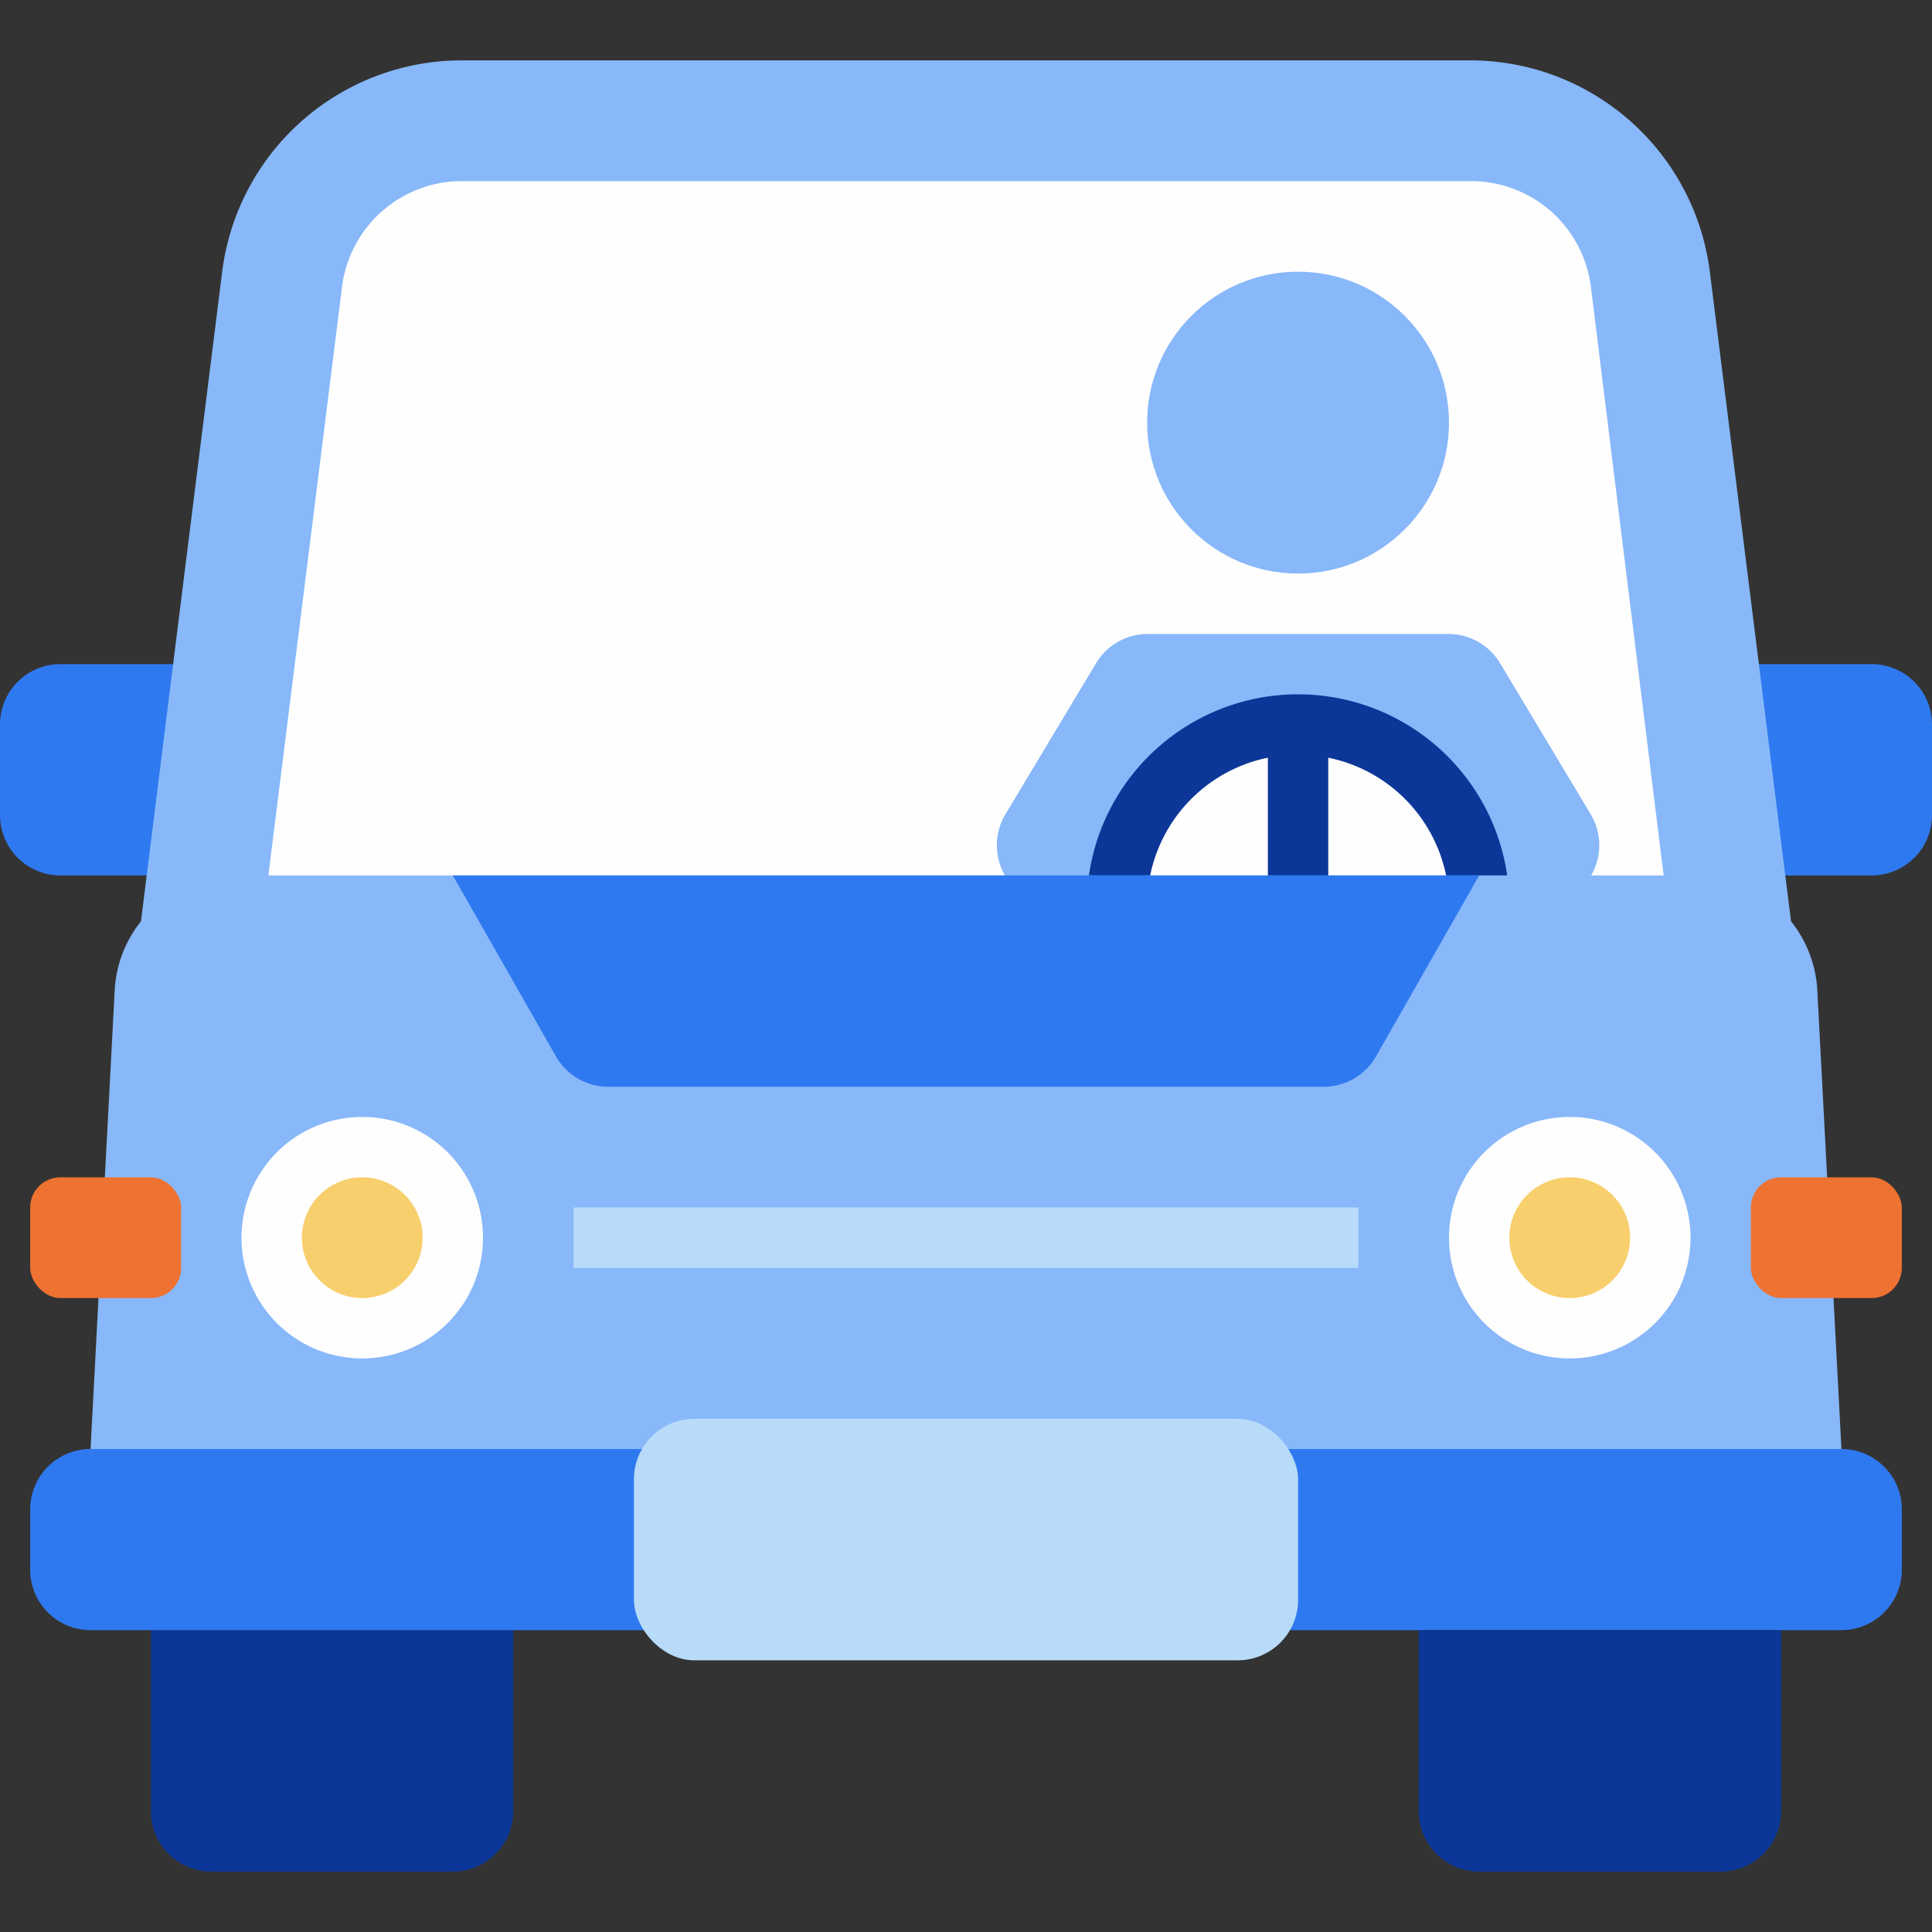 <?xml version="1.0" encoding="UTF-8"?> <svg xmlns="http://www.w3.org/2000/svg" viewBox="0 0 64 64" width="48px" height="48px"><rect x="0" y="0" width="64" height="64" fill="#333333" stroke="none"/><g data-name="14. Driving"><path fill="#2f79f0" d="M2,22H8a0,0,0,0,1,0,0v7a0,0,0,0,1,0,0H2a2,2,0,0,1-2-2V24A2,2,0,0,1,2,22Z"></path><path fill="#2f79f0" d="M58,22h6a0,0,0,0,1,0,0v7a0,0,0,0,1,0,0H58a2,2,0,0,1-2-2V24A2,2,0,0,1,58,22Z" transform="rotate(180 60 25.5)"></path><path fill="#fffeff" d="M58,36H6L9.34,9.26A6,6,0,0,1,15.3,4H48.7a6,6,0,0,1,6,5.26Z"></path><path fill="#88b8f9" d="M52.71,27l-3-5A2,2,0,0,0,48,21H38a2,2,0,0,0-1.71,1l-3,5A2,2,0,0,0,35,30h1.2L36,31H50l-.2-1H51A2,2,0,0,0,52.71,27Z"></path><circle cx="43" cy="14" r="5" fill="#88b8f9"></circle><circle cx="43" cy="30" r="6" fill="#fffeff"></circle><path fill="#0c3798" d="M43,23a7,7,0,1,0,7,7A7,7,0,0,0,43,23Zm-5,7a5,5,0,0,1,4-4.9v9.8A5,5,0,0,1,38,30Zm6,4.9V25.1a5,5,0,0,1,0,9.8Z"></path><path fill="#88b8f9" d="M60.2,32.79a4,4,0,0,0-.87-2.27L56.64,9A8,8,0,0,0,48.7,2H15.3A8,8,0,0,0,7.36,9L4.67,30.52a4,4,0,0,0-.87,2.27L3,48H61ZM11.33,9.5a4,4,0,0,1,4-3.5H48.7a4,4,0,0,1,4,3.5L55.11,29H8.89Z"></path><path fill="#0c3798" d="M5,54H17a0,0,0,0,1,0,0v6a2,2,0,0,1-2,2H7a2,2,0,0,1-2-2V54A0,0,0,0,1,5,54Z"></path><circle cx="12" cy="41" r="3" fill="#f8cf6d"></circle><path fill="#fffeff" d="M12,45a4,4,0,1,1,4-4A4,4,0,0,1,12,45Zm0-6a2,2,0,1,0,2,2A2,2,0,0,0,12,39Z"></path><rect width="5" height="4" x="1" y="39" fill="#ee7231" rx="1"></rect><path fill="#2f79f0" d="M3,48a2,2,0,0,0-2,2v2a2,2,0,0,0,2,2H61a2,2,0,0,0,2-2V50a2,2,0,0,0-2-2Z"></path><path fill="#0c3798" d="M49,54h8a2,2,0,0,1,2,2v6a0,0,0,0,1,0,0H47a0,0,0,0,1,0,0V56A2,2,0,0,1,49,54Z" transform="rotate(180 53 58)"></path><path fill="#2f79f0" d="M49,29l-3.42,6a2,2,0,0,1-1.74,1H20.16a2,2,0,0,1-1.74-1L15,29Z"></path><circle cx="52" cy="41" r="3" fill="#f8cf6d"></circle><path fill="#fffeff" d="M52,45a4,4,0,1,1,4-4A4,4,0,0,1,52,45Zm0-6a2,2,0,1,0,2,2A2,2,0,0,0,52,39Z"></path><rect width="26" height="2" x="19" y="40" fill="#b7dbf9"></rect><rect width="5" height="4" x="58" y="39" fill="#ee7231" rx="1" transform="rotate(180 60.5 41)"></rect><rect width="22" height="8" x="21" y="47" fill="#b7dbf9" rx="2"></rect></g></svg> 